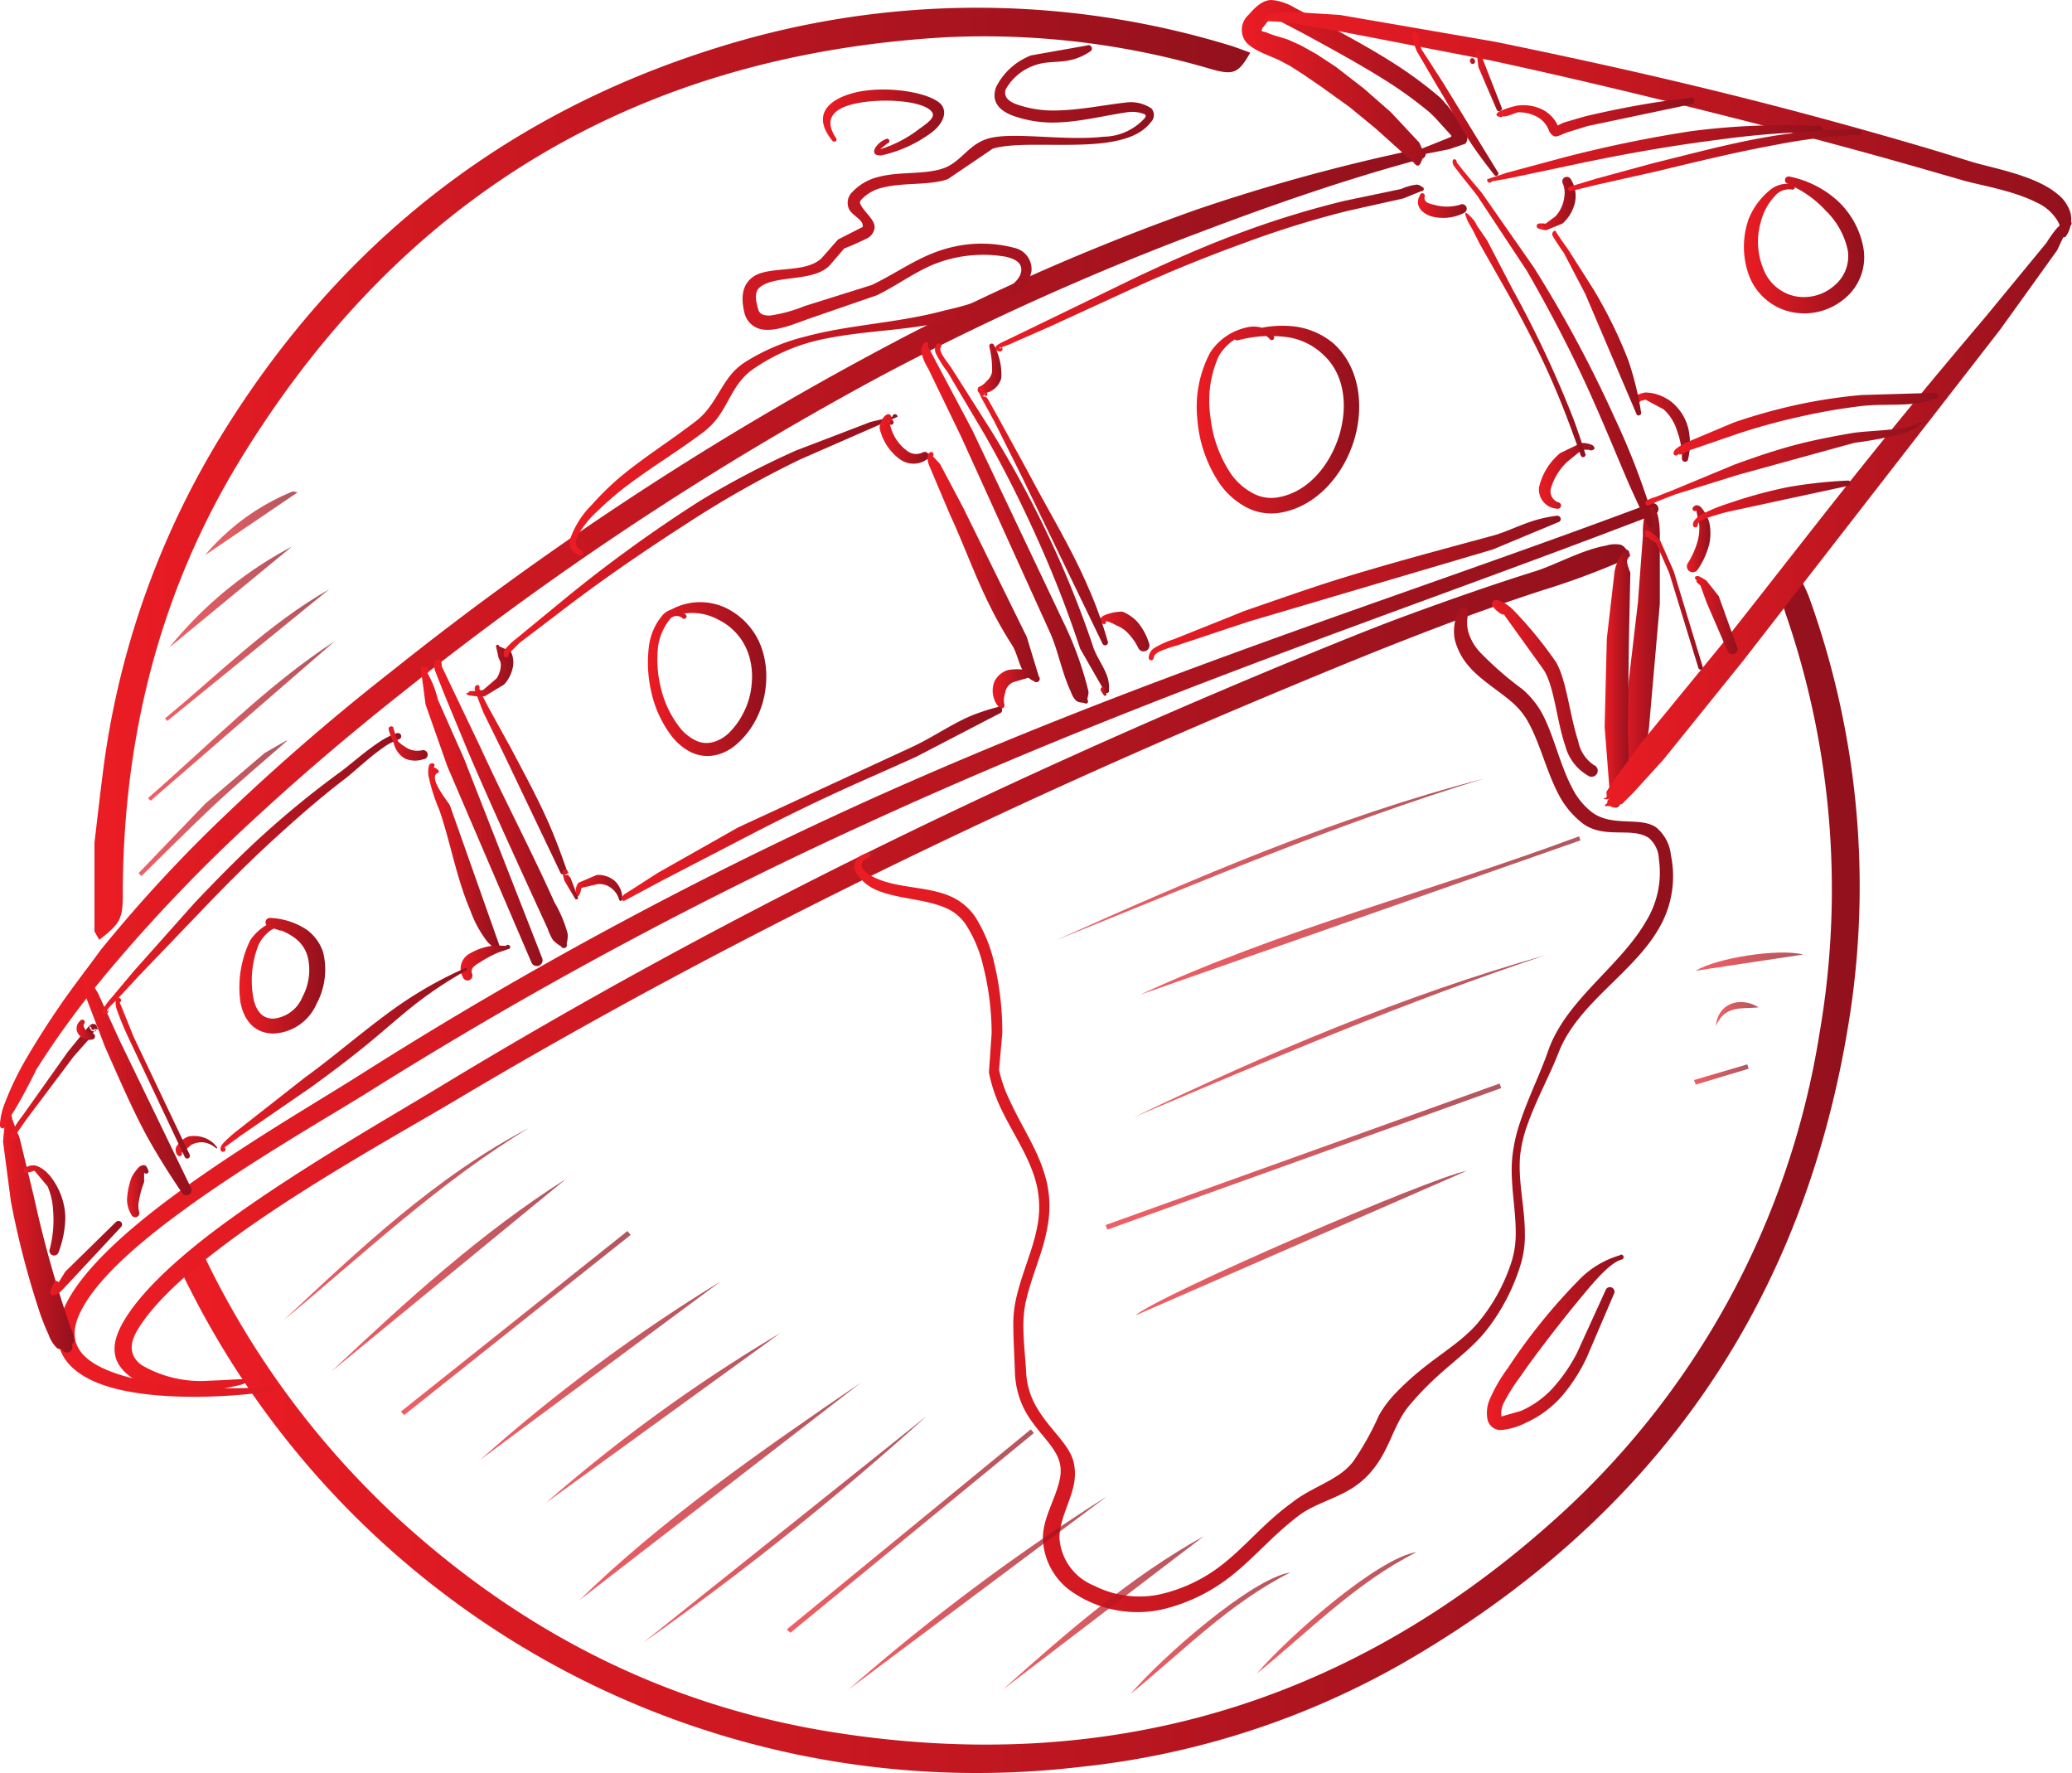<svg xmlns="http://www.w3.org/2000/svg" xmlns:xlink="http://www.w3.org/1999/xlink" id="Layer_1" data-name="Layer 1" viewBox="0 0 190.37 162.89"><defs><style>.cls-1{fill:url(#linear-gradient);}.cls-2{fill:url(#linear-gradient-2);}.cls-10,.cls-11,.cls-12,.cls-13,.cls-14,.cls-15,.cls-16,.cls-17,.cls-18,.cls-19,.cls-20,.cls-21,.cls-22,.cls-23,.cls-24,.cls-25,.cls-26,.cls-27,.cls-28,.cls-29,.cls-3,.cls-30,.cls-31,.cls-32,.cls-33,.cls-34,.cls-35,.cls-36,.cls-37,.cls-38,.cls-39,.cls-4,.cls-40,.cls-41,.cls-42,.cls-43,.cls-44,.cls-45,.cls-46,.cls-47,.cls-48,.cls-49,.cls-5,.cls-50,.cls-51,.cls-52,.cls-53,.cls-54,.cls-55,.cls-56,.cls-57,.cls-58,.cls-59,.cls-6,.cls-60,.cls-61,.cls-62,.cls-63,.cls-64,.cls-65,.cls-66,.cls-67,.cls-68,.cls-69,.cls-7,.cls-70,.cls-71,.cls-72,.cls-8,.cls-9{fill-rule:evenodd;}.cls-3{fill:url(#linear-gradient-3);}.cls-4{fill:url(#linear-gradient-4);}.cls-5{fill:url(#linear-gradient-5);}.cls-6{fill:url(#linear-gradient-6);}.cls-7{fill:url(#linear-gradient-7);}.cls-8{fill:url(#linear-gradient-8);}.cls-9{fill:url(#linear-gradient-9);}.cls-10{fill:url(#linear-gradient-10);}.cls-11{fill:url(#linear-gradient-11);}.cls-12{fill:url(#linear-gradient-12);}.cls-13{fill:url(#linear-gradient-13);}.cls-14{fill:url(#linear-gradient-14);}.cls-15{fill:url(#linear-gradient-15);}.cls-16{fill:url(#linear-gradient-16);}.cls-17{fill:url(#linear-gradient-17);}.cls-18{fill:url(#linear-gradient-18);}.cls-19{fill:url(#linear-gradient-19);}.cls-20{fill:url(#linear-gradient-20);}.cls-21{fill:url(#linear-gradient-21);}.cls-22{fill:url(#linear-gradient-22);}.cls-23{fill:url(#linear-gradient-23);}.cls-24{fill:url(#linear-gradient-24);}.cls-25{fill:url(#linear-gradient-25);}.cls-26{fill:url(#linear-gradient-26);}.cls-27{fill:url(#linear-gradient-27);}.cls-28{fill:url(#linear-gradient-28);}.cls-29{fill:url(#linear-gradient-29);}.cls-30{fill:url(#linear-gradient-30);}.cls-31{fill:url(#linear-gradient-31);}.cls-32{fill:url(#linear-gradient-32);}.cls-33{fill:url(#linear-gradient-33);}.cls-34{fill:url(#linear-gradient-34);}.cls-35{fill:url(#linear-gradient-35);}.cls-36{fill:url(#linear-gradient-36);}.cls-37{fill:url(#linear-gradient-37);}.cls-38{fill:url(#linear-gradient-38);}.cls-39{fill:url(#linear-gradient-39);}.cls-40{fill:url(#linear-gradient-40);}.cls-41{fill:url(#linear-gradient-41);}.cls-42{fill:url(#linear-gradient-42);}.cls-43{fill:url(#linear-gradient-43);}.cls-44{fill:url(#linear-gradient-44);}.cls-45{fill:url(#linear-gradient-45);}.cls-46{fill:url(#linear-gradient-46);}.cls-47{fill:url(#linear-gradient-47);}.cls-48{fill:url(#linear-gradient-48);}.cls-49{fill:url(#linear-gradient-49);}.cls-50{fill:url(#linear-gradient-50);}.cls-51{fill:url(#linear-gradient-51);}.cls-52{fill:url(#linear-gradient-52);}.cls-53{fill:url(#linear-gradient-53);}.cls-54{fill:url(#linear-gradient-54);}.cls-55{fill:url(#linear-gradient-55);}.cls-56{fill:url(#linear-gradient-56);}.cls-57{fill:url(#linear-gradient-57);}.cls-58{fill:url(#linear-gradient-58);}.cls-59{fill:url(#linear-gradient-59);}.cls-60{fill:url(#linear-gradient-60);}.cls-61{fill:url(#linear-gradient-61);}.cls-62{fill:url(#linear-gradient-62);}.cls-63{fill:url(#linear-gradient-63);}.cls-64{fill:url(#linear-gradient-64);}.cls-65{fill:url(#linear-gradient-65);}.cls-66{fill:url(#linear-gradient-66);}.cls-67{fill:url(#linear-gradient-67);}.cls-68{fill:url(#linear-gradient-68);}.cls-69{fill:url(#linear-gradient-69);}.cls-70{fill:url(#linear-gradient-70);}.cls-71{fill:url(#linear-gradient-71);}.cls-72{fill:url(#linear-gradient-72);}.cls-73{opacity:0.71;}.cls-74{fill:url(#linear-gradient-73);}.cls-75{fill:url(#linear-gradient-74);}.cls-76{fill:url(#linear-gradient-75);}.cls-77{fill:url(#linear-gradient-76);}.cls-78{fill:url(#linear-gradient-77);}.cls-79{fill:url(#linear-gradient-78);}.cls-80{fill:url(#linear-gradient-79);}.cls-81{fill:url(#linear-gradient-80);}.cls-82{fill:url(#linear-gradient-81);}.cls-83{fill:url(#linear-gradient-82);}.cls-84{fill:url(#linear-gradient-83);}.cls-85{fill:url(#linear-gradient-84);}.cls-86{fill:url(#linear-gradient-85);}.cls-87{fill:url(#linear-gradient-86);}.cls-88{fill:url(#linear-gradient-87);}.cls-89{fill:url(#linear-gradient-88);}.cls-90{fill:url(#linear-gradient-89);}.cls-91{fill:url(#linear-gradient-90);}.cls-92{fill:url(#linear-gradient-91);}.cls-93{fill:url(#linear-gradient-92);}.cls-94{fill:url(#linear-gradient-93);}.cls-95{fill:url(#linear-gradient-94);}.cls-96{fill:url(#linear-gradient-95);}.cls-97{fill:url(#linear-gradient-96);}.cls-98{fill:url(#linear-gradient-97);}</style><linearGradient id="linear-gradient" x1="8.68" y1="43.53" x2="114.87" y2="43.53" gradientUnits="userSpaceOnUse"><stop offset="0" stop-color="#eb1c24"></stop><stop offset="1" stop-color="#92111d"></stop></linearGradient><linearGradient id="linear-gradient-2" x1="16.75" y1="108.07" x2="170.88" y2="108.07" xlink:href="#linear-gradient"></linearGradient><linearGradient id="linear-gradient-3" x1="10.56" y1="88.95" x2="149.73" y2="88.95" xlink:href="#linear-gradient"></linearGradient><linearGradient id="linear-gradient-4" x1="5.33" y1="87.27" x2="152.38" y2="87.27" xlink:href="#linear-gradient"></linearGradient><linearGradient id="linear-gradient-5" x1="0.28" y1="113.3" x2="6.78" y2="113.3" xlink:href="#linear-gradient"></linearGradient><linearGradient id="linear-gradient-6" x1="0" y1="58.69" x2="131.02" y2="58.69" xlink:href="#linear-gradient"></linearGradient><linearGradient id="linear-gradient-7" x1="114.09" y1="7.61" x2="134.82" y2="7.61" xlink:href="#linear-gradient"></linearGradient><linearGradient id="linear-gradient-8" x1="116.08" y1="11.46" x2="190.31" y2="11.46" xlink:href="#linear-gradient"></linearGradient><linearGradient id="linear-gradient-9" x1="148.68" y1="59.85" x2="152.48" y2="59.85" xlink:href="#linear-gradient"></linearGradient><linearGradient id="linear-gradient-10" x1="147.42" y1="62.41" x2="149.82" y2="62.41" xlink:href="#linear-gradient"></linearGradient><linearGradient id="linear-gradient-11" x1="147.39" y1="47.2" x2="190.37" y2="47.2" xlink:href="#linear-gradient"></linearGradient><linearGradient id="linear-gradient-12" x1="78.5" y1="101.98" x2="153.79" y2="101.98" xlink:href="#linear-gradient"></linearGradient><linearGradient id="linear-gradient-13" x1="137.11" y1="63.24" x2="146.84" y2="63.24" xlink:href="#linear-gradient"></linearGradient><linearGradient id="linear-gradient-14" x1="136.61" y1="123.36" x2="149.1" y2="123.36" xlink:href="#linear-gradient"></linearGradient><linearGradient id="linear-gradient-15" x1="52.36" y1="27.54" x2="106.04" y2="27.54" xlink:href="#linear-gradient"></linearGradient><linearGradient id="linear-gradient-16" x1="75.61" y1="11.25" x2="86.75" y2="11.25" xlink:href="#linear-gradient"></linearGradient><linearGradient id="linear-gradient-17" x1="38.68" y1="74.98" x2="49.83" y2="74.98" xlink:href="#linear-gradient"></linearGradient><linearGradient id="linear-gradient-18" x1="7.58" y1="99.54" x2="17.54" y2="99.54" xlink:href="#linear-gradient"></linearGradient><linearGradient id="linear-gradient-19" x1="9.36" y1="80.25" x2="36.86" y2="80.25" xlink:href="#linear-gradient"></linearGradient><linearGradient id="linear-gradient-20" x1="35.67" y1="68.32" x2="39.2" y2="68.32" xlink:href="#linear-gradient"></linearGradient><linearGradient id="linear-gradient-21" x1="39.34" y1="78.64" x2="45.91" y2="78.64" xlink:href="#linear-gradient"></linearGradient><linearGradient id="linear-gradient-22" x1="42.31" y1="88.43" x2="46.87" y2="88.43" xlink:href="#linear-gradient"></linearGradient><linearGradient id="linear-gradient-23" x1="16.18" y1="105.3" x2="19.95" y2="105.3" xlink:href="#linear-gradient"></linearGradient><linearGradient id="linear-gradient-24" x1="20.21" y1="97.39" x2="42.91" y2="97.39" xlink:href="#linear-gradient"></linearGradient><linearGradient id="linear-gradient-25" x1="21.97" y1="89.64" x2="29.87" y2="89.64" xlink:href="#linear-gradient"></linearGradient><linearGradient id="linear-gradient-26" x1="10.63" y1="99.04" x2="17.45" y2="99.04" xlink:href="#linear-gradient"></linearGradient><linearGradient id="linear-gradient-27" x1="2.24" y1="111.18" x2="6.04" y2="111.18" xlink:href="#linear-gradient"></linearGradient><linearGradient id="linear-gradient-28" x1="0.95" y1="99.37" x2="9.05" y2="99.37" xlink:href="#linear-gradient"></linearGradient><linearGradient id="linear-gradient-29" x1="7.04" y1="94.61" x2="8.73" y2="94.61" xlink:href="#linear-gradient"></linearGradient><linearGradient id="linear-gradient-30" x1="11.67" y1="109.43" x2="13.61" y2="109.43" xlink:href="#linear-gradient"></linearGradient><linearGradient id="linear-gradient-31" x1="4.61" y1="115.59" x2="11.22" y2="115.59" xlink:href="#linear-gradient"></linearGradient><linearGradient id="linear-gradient-32" x1="39.92" y1="73.82" x2="52.16" y2="73.82" xlink:href="#linear-gradient"></linearGradient><linearGradient id="linear-gradient-33" x1="43.61" y1="71.6" x2="52.08" y2="71.6" xlink:href="#linear-gradient"></linearGradient><linearGradient id="linear-gradient-34" x1="42.84" y1="61.58" x2="47.16" y2="61.58" xlink:href="#linear-gradient"></linearGradient><linearGradient id="linear-gradient-35" x1="46.27" y1="49.23" x2="82.46" y2="49.23" xlink:href="#linear-gradient"></linearGradient><linearGradient id="linear-gradient-36" x1="84.65" y1="48.08" x2="100.01" y2="48.08" xlink:href="#linear-gradient"></linearGradient><linearGradient id="linear-gradient-37" x1="81.61" y1="38.83" x2="82.1" y2="38.83" xlink:href="#linear-gradient"></linearGradient><linearGradient id="linear-gradient-38" x1="80.81" y1="40.33" x2="85.34" y2="40.33" xlink:href="#linear-gradient"></linearGradient><linearGradient id="linear-gradient-39" x1="85.22" y1="52.11" x2="95.45" y2="52.11" xlink:href="#linear-gradient"></linearGradient><linearGradient id="linear-gradient-40" x1="91.16" y1="63.27" x2="94.98" y2="63.27" xlink:href="#linear-gradient"></linearGradient><linearGradient id="linear-gradient-41" x1="52.9" y1="81.57" x2="57.18" y2="81.57" xlink:href="#linear-gradient"></linearGradient><linearGradient id="linear-gradient-42" x1="51.61" y1="81.25" x2="53.08" y2="81.25" xlink:href="#linear-gradient"></linearGradient><linearGradient id="linear-gradient-43" x1="57" y1="73.89" x2="92.07" y2="73.89" xlink:href="#linear-gradient"></linearGradient><linearGradient id="linear-gradient-44" x1="59.53" y1="62.4" x2="70.46" y2="62.4" xlink:href="#linear-gradient"></linearGradient><linearGradient id="linear-gradient-45" x1="85.89" y1="47.57" x2="101.8" y2="47.57" xlink:href="#linear-gradient"></linearGradient><linearGradient id="linear-gradient-46" x1="101.08" y1="63.53" x2="101.66" y2="63.53" xlink:href="#linear-gradient"></linearGradient><linearGradient id="linear-gradient-47" x1="133.4" y1="31.45" x2="151.87" y2="31.45" xlink:href="#linear-gradient"></linearGradient><linearGradient id="linear-gradient-48" x1="141.36" y1="43.72" x2="146.46" y2="43.72" xlink:href="#linear-gradient"></linearGradient><linearGradient id="linear-gradient-49" x1="130.27" y1="18.91" x2="134.74" y2="18.91" xlink:href="#linear-gradient"></linearGradient><linearGradient id="linear-gradient-50" x1="89.84" y1="33.87" x2="92.05" y2="33.87" xlink:href="#linear-gradient"></linearGradient><linearGradient id="linear-gradient-51" x1="100.94" y1="58.01" x2="105.54" y2="58.01" xlink:href="#linear-gradient"></linearGradient><linearGradient id="linear-gradient-52" x1="89.83" y1="47.39" x2="101.71" y2="47.39" xlink:href="#linear-gradient"></linearGradient><linearGradient id="linear-gradient-53" x1="91.45" y1="24.64" x2="130.81" y2="24.64" xlink:href="#linear-gradient"></linearGradient><linearGradient id="linear-gradient-54" x1="105.57" y1="54.03" x2="143.42" y2="54.03" xlink:href="#linear-gradient"></linearGradient><linearGradient id="linear-gradient-55" x1="134.63" y1="30.78" x2="145.63" y2="30.78" xlink:href="#linear-gradient"></linearGradient><linearGradient id="linear-gradient-56" x1="109.94" y1="38.53" x2="124.89" y2="38.53" xlink:href="#linear-gradient"></linearGradient><linearGradient id="linear-gradient-57" x1="129.78" y1="9.53" x2="137.65" y2="9.53" xlink:href="#linear-gradient"></linearGradient><linearGradient id="linear-gradient-58" x1="136.66" y1="14.14" x2="167.47" y2="14.14" xlink:href="#linear-gradient"></linearGradient><linearGradient id="linear-gradient-59" x1="151.17" y1="42.61" x2="176.58" y2="42.61" xlink:href="#linear-gradient"></linearGradient><linearGradient id="linear-gradient-60" x1="151.14" y1="55.13" x2="156.44" y2="55.13" xlink:href="#linear-gradient"></linearGradient><linearGradient id="linear-gradient-61" x1="154.98" y1="49.5" x2="157.13" y2="49.5" xlink:href="#linear-gradient"></linearGradient><linearGradient id="linear-gradient-62" x1="155.53" y1="46.28" x2="170.02" y2="46.28" xlink:href="#linear-gradient"></linearGradient><linearGradient id="linear-gradient-63" x1="155.7" y1="56.53" x2="159.62" y2="56.53" xlink:href="#linear-gradient"></linearGradient><linearGradient id="linear-gradient-64" x1="137.48" y1="10.75" x2="155.65" y2="10.75" xlink:href="#linear-gradient"></linearGradient><linearGradient id="linear-gradient-65" x1="135.02" y1="5.57" x2="135.51" y2="5.57" xlink:href="#linear-gradient"></linearGradient><linearGradient id="linear-gradient-66" x1="135.59" y1="7.4" x2="137.99" y2="7.4" xlink:href="#linear-gradient"></linearGradient><linearGradient id="linear-gradient-67" x1="150.15" y1="39.24" x2="155.29" y2="39.24" xlink:href="#linear-gradient"></linearGradient><linearGradient id="linear-gradient-68" x1="141.19" y1="18.69" x2="144.76" y2="18.69" xlink:href="#linear-gradient"></linearGradient><linearGradient id="linear-gradient-69" x1="144.03" y1="14.75" x2="171.01" y2="14.75" xlink:href="#linear-gradient"></linearGradient><linearGradient id="linear-gradient-70" x1="142.56" y1="29.7" x2="150.78" y2="29.7" xlink:href="#linear-gradient"></linearGradient><linearGradient id="linear-gradient-71" x1="153.76" y1="39.01" x2="178.08" y2="39.01" xlink:href="#linear-gradient"></linearGradient><linearGradient id="linear-gradient-72" x1="160.23" y1="22.5" x2="171.28" y2="22.5" xlink:href="#linear-gradient"></linearGradient><linearGradient id="linear-gradient-73" x1="104.73" y1="84.11" x2="145.21" y2="84.11" xlink:href="#linear-gradient"></linearGradient><linearGradient id="linear-gradient-74" x1="96.95" y1="78.96" x2="136.25" y2="78.96" xlink:href="#linear-gradient"></linearGradient><linearGradient id="linear-gradient-75" x1="104.12" y1="95.2" x2="141.97" y2="95.2" xlink:href="#linear-gradient"></linearGradient><linearGradient id="linear-gradient-76" x1="101.58" y1="106.26" x2="137.93" y2="106.26" xlink:href="#linear-gradient"></linearGradient><linearGradient id="linear-gradient-77" x1="59.06" y1="140.5" x2="85.16" y2="140.5" xlink:href="#linear-gradient"></linearGradient><linearGradient id="linear-gradient-78" x1="53.24" y1="136.99" x2="79.12" y2="136.99" xlink:href="#linear-gradient"></linearGradient><linearGradient id="linear-gradient-79" x1="104.31" y1="114.21" x2="134.74" y2="114.21" xlink:href="#linear-gradient"></linearGradient><linearGradient id="linear-gradient-80" x1="78.01" y1="146.33" x2="101.71" y2="146.33" xlink:href="#linear-gradient"></linearGradient><linearGradient id="linear-gradient-81" x1="72.29" y1="140.67" x2="94.99" y2="140.67" xlink:href="#linear-gradient"></linearGradient><linearGradient id="linear-gradient-82" x1="30.44" y1="117.15" x2="52" y2="117.15" xlink:href="#linear-gradient"></linearGradient><linearGradient id="linear-gradient-83" x1="26.05" y1="112.45" x2="48.63" y2="112.45" xlink:href="#linear-gradient"></linearGradient><linearGradient id="linear-gradient-84" x1="44.13" y1="125.91" x2="66.2" y2="125.91" xlink:href="#linear-gradient"></linearGradient><linearGradient id="linear-gradient-85" x1="50.15" y1="130.27" x2="71.7" y2="130.27" xlink:href="#linear-gradient"></linearGradient><linearGradient id="linear-gradient-86" x1="36.83" y1="121.56" x2="57.94" y2="121.56" xlink:href="#linear-gradient"></linearGradient><linearGradient id="linear-gradient-87" x1="92.13" y1="148.17" x2="110.61" y2="148.17" xlink:href="#linear-gradient"></linearGradient><linearGradient id="linear-gradient-88" x1="13.6" y1="66.23" x2="30.76" y2="66.23" xlink:href="#linear-gradient"></linearGradient><linearGradient id="linear-gradient-89" x1="12.74" y1="74.25" x2="26.33" y2="74.25" xlink:href="#linear-gradient"></linearGradient><linearGradient id="linear-gradient-90" x1="15.16" y1="60.19" x2="30.24" y2="60.19" xlink:href="#linear-gradient"></linearGradient><linearGradient id="linear-gradient-91" x1="103.87" y1="150.04" x2="118.55" y2="150.04" xlink:href="#linear-gradient"></linearGradient><linearGradient id="linear-gradient-92" x1="115.47" y1="148.17" x2="130.15" y2="148.17" xlink:href="#linear-gradient"></linearGradient><linearGradient id="linear-gradient-93" x1="15.56" y1="54.85" x2="26.81" y2="54.85" xlink:href="#linear-gradient"></linearGradient><linearGradient id="linear-gradient-94" x1="18.84" y1="48.08" x2="27.38" y2="48.08" xlink:href="#linear-gradient"></linearGradient><linearGradient id="linear-gradient-95" x1="-232.01" y1="1903.53" x2="-223.71" y2="1903.53" gradientTransform="translate(1181.4 -1534.4) rotate(25.34)" xlink:href="#linear-gradient"></linearGradient><linearGradient id="linear-gradient-96" x1="157.66" y1="93.15" x2="161.58" y2="93.15" xlink:href="#linear-gradient"></linearGradient><linearGradient id="linear-gradient-97" x1="155.64" y1="98.71" x2="160.66" y2="98.71" xlink:href="#linear-gradient"></linearGradient></defs><g id="Layer9"><path class="cls-1" d="M8.68,77.42c.25-2.11.49-4.23.76-6.35A77.74,77.74,0,0,1,20.62,39.54C31.42,22.21,46.56,10.35,66.09,4.32a79.58,79.58,0,0,1,46.7-.21c.7.2,1.38.48,2.08.73-1.07,1.88-1.53,2.09-3.55,1.52a73.86,73.86,0,0,0-24.4-2.94C58.52,5.06,36.8,18.08,22,42.35,14.58,54.55,11.28,68,11.28,82.28c0,2.13-.26,2.58-2.16,4.06l-.44-.77Z"></path><path class="cls-2" d="M165.49,53.25c.26.57.54,1.1.74,1.66a78.23,78.23,0,0,1,3.84,37.63c-3.94,26.84-17.91,46.93-41.39,60.37a75.74,75.74,0,0,1-29.42,9.41,81,81,0,0,1-81.9-44.08c-1-1.88-.88-2.1.93-3.61.24.41.49.79.69,1.2a79.53,79.53,0,0,0,17.41,23.5c11.39,10.5,24.68,17.33,40,19.78,24.94,4,47.08-2.32,66-19.11a75.85,75.85,0,0,0,24.77-45,77.62,77.62,0,0,0-2.87-37.95C163.52,54.85,163.53,54.84,165.49,53.25Z"></path><path class="cls-3" d="M22.31,126.71h0l-.24,0c-.42,0-1.28.08-2.83.13A10.76,10.76,0,0,1,13,125.4c-.9-.67-1.26-1.65-.44-3.09,1.72-3,5.81-6.43,10.48-9.7,6.68-4.66,14.57-9,18.78-11.51C54.13,93.77,66.77,87,79.64,80.66s26-12.23,39.15-17.69c4.52-1.89,9.06-3.74,13.64-5.47,3-1.14,6.12-2.24,9.22-3.25a70.52,70.52,0,0,0,7.08-2.59c.37-.17.43-.42.74-.62a.27.27,0,0,0,0-.53c-.24-.23-.25-.35-.58-.47a2.73,2.73,0,0,0-1.32.08c-2.22.39-4.67,1.78-6.49,2.35-3.93,1.23-7.8,2.59-11.65,4s-7.64,3-11.43,4.54c-13.24,5.5-26.38,11.4-39.26,17.79s-25.53,13.3-37.8,20.72C36.07,102.5,26.3,108,19.15,113.48c-3.56,2.76-6.48,5.56-7.89,8.08s-.62,4,.92,5.06c1.87,1.26,5.21,1.47,7.17,1.17,1.53-.29,2.39-.47,2.8-.58s.48-.28.48-.31a.21.21,0,0,0-.21-.22.2.2,0,0,0-.11,0Z"></path><path class="cls-4" d="M24.9,127.37c-2.61.29-9.35.34-13.93-1.09-3.08-1-5.19-2.61-3.53-5.85,1.48-2.93,5.18-6.17,9.42-9.26,6.1-4.45,13.36-8.58,17.23-11A392.64,392.64,0,0,1,79.63,75.64c25.93-11.9,49.21-19.45,72.39-28.37a.54.54,0,0,0,.32-.7.55.55,0,0,0-.7-.32C128.33,55,104.87,62.12,78.85,73.94A378.18,378.18,0,0,0,33.16,98.69c-4.47,2.84-13.47,8-20,13.31-3.24,2.64-5.86,5.32-7.08,7.76-1.69,3.4-.47,5.61,2.13,6.94,4.5,2.3,13.58,1.64,16.72,1.09a.21.21,0,0,0-.06-.42Z"></path><path class="cls-5" d="M1.11,102.84a.21.21,0,0,0,0-.11c-.07-.65-.5-.34-.58-.12s-.24,2.18-.25,2.27L1,110.37a79.75,79.75,0,0,0,2.51,9.77,20.2,20.2,0,0,0,.95,2.46,3.24,3.24,0,0,0,.74,1.21c.2.16.24.09.48.16a.52.52,0,0,0,.68.24.5.5,0,0,0,.24-.67c.12-.22.19-.16.22-.41a2.77,2.77,0,0,0-.3-1.07,105.39,105.39,0,0,1-3.41-12.14l-1.28-5.26c0-.07-.54-1.32-.68-1.82Z"></path><path class="cls-6" d="M.48,103.3l0,0s.49-.71.88-1.35c.88-1.45,1.9-3.53,2-3.73q1.62-2.56,3.44-5t3.79-4.74a148.14,148.14,0,0,1,12.72-13.2c4.5-4.17,9.19-8.14,14-11.93a291.57,291.57,0,0,1,44.2-29.11,252,252,0,0,1,29-13c6.65-2.52,13.34-4.83,20.12-6.65a.47.47,0,0,0,.35-.57.47.47,0,0,0-.57-.35,171.28,171.28,0,0,0-20.6,5.63,211.33,211.33,0,0,0-29.28,13A292.69,292.69,0,0,0,36,61.65,204.57,204.57,0,0,0,19.22,76.31a131.89,131.89,0,0,0-10,11C8,89,6.73,90.61,5.56,92.31s-2.28,3.44-3.31,5.22a28.41,28.41,0,0,0-1.88,4A6.43,6.43,0,0,0,0,103.21a.57.57,0,0,0,0,.26c.08.14.16.24.32.16a.23.23,0,0,0,.16-.28l0,0Z"></path><path class="cls-7" d="M129.16,14.27a.11.11,0,0,0,0,.08.17.17,0,0,0,.2.12l.13,0c0,.05.08.1,0,.14s-.07.12.18,0l0,0a.23.23,0,0,0,.17.27c.56.75.69.07.91-.43a.59.59,0,0,0,.05-.28l2.34-.46,1.5-.51a.82.82,0,0,0,.17-.62,3,3,0,0,0-.23-.81l-1.54-2L132.36,9a38.21,38.21,0,0,0-4.61-3.38c-2.39-1.5-4.93-2.83-7.33-4.15L119,.74A5,5,0,0,0,116.84,0c-.63,0-1.25.34-2.11,1.35a1.84,1.84,0,0,0-.4,2.29c.5.92,2.4,1.49,3.22,1.9l1,.53,1.29.83L121.44,8,124,9.84l2.43,2,2.69,2.42.07,0Zm4.18-1.75,0-.07-1.49-1.64-.54-.52a38.66,38.66,0,0,0-4.44-3.17C124.47,5.64,122,4.3,119.61,3l-1.39-.73c-.61-.31-1-.57-1.32-.55s-.45.3-.83.76a.58.58,0,0,0-.15.31c0,.15.25.1.42.18.69.32,1.59.5,2.07.7l1.13.51L121,5l1.75,1.15,2.58,2,2.46,2.16,2.61,2.79s.14.28.24.55l2.18-.87.5-.21Z"></path><path class="cls-8" d="M116.34,1.9a.22.22,0,0,0,.13.05c.54,0,1.94.11,2,.13l4.37.75L137,5.56c6.8,1.47,13.58,3.09,20.35,4.79s13.5,3.47,20.19,5.41l2.85.82c1.45.42,4.53.91,6.68,2a4.3,4.3,0,0,1,1.8,1.45,2.43,2.43,0,0,1,.5,1.5.25.25,0,0,0,.47.14,2.74,2.74,0,0,0,.4-2.08A3.42,3.42,0,0,0,189,17.8c-2.08-1.75-6.28-2.42-8.06-3l-2.85-.88c-6.7-2-13.45-3.84-20.24-5.51s-13.63-3.17-20.47-4.57L123.09,1.37l-4.51-.28a13.65,13.65,0,0,0-1.93.21c-.53.13-.63.58-.55.6a.21.21,0,0,0,.24,0Z"></path><path class="cls-9" d="M151.94,46.94a.23.23,0,0,0,0-.31c0-.13-.49-.12-.81.62a7,7,0,0,0-.18,1.93l-.46,6.14-1.32,11.27a32.31,32.31,0,0,0-.42,5.28,3,3,0,0,0,.24.65.49.49,0,0,0,.34.6.49.49,0,0,0,.6-.35,1.6,1.6,0,0,0,.46-.4,5.13,5.13,0,0,0,.63-1.91c.26-1.18.31-2.41.48-3.56l1-11.45,0-6.24a8.16,8.16,0,0,0-.2-1.93.5.5,0,0,0-.34-.34Z"></path><path class="cls-10" d="M149.56,51.23a.17.17,0,0,0,.13-.07.22.22,0,0,0,0-.32c-.15-.37-.41-.22-.77.18a4.61,4.61,0,0,0-.57,1.42l-.72,6.24-.2,8.12.54,6.87a.45.45,0,0,0,.36.52.43.43,0,0,0,.52-.36,11.67,11.67,0,0,0,.71-2.85c.15-1.4,0-2.82,0-4.2l.1-8,.13-6.15c0-.07-.57-1.3-.15-1.3.15,0,0,0-.11-.08Z"></path><path class="cls-11" d="M148.18,73.44a.32.32,0,0,0-.27-.06.32.32,0,0,0-.23.38c-.62.53.12.13.45.39.14.1.58-.24.91-.3l1-1,2.81-3.09,7.3-9.05,23.65-30.47L189,23l1.07-2.26a.21.21,0,0,0,.26-.17.23.23,0,0,0-.17-.27c-.23-.1-.74.19-1.2.69a11.34,11.34,0,0,0-.94,1.32l-5.63,6.84c-3.34,3.94-6.64,7.89-9.87,11.9-4.84,6-9.55,12.12-14.35,18.18l-7.32,8.94-2.5,3.4-.76,1.18c0,.15.11.51-.08.55-.5.11.38.22.46,0s.07.16.2.07,0,0,0,.07Z"></path><path class="cls-12" d="M79.85,78.33c-1.08.23-1.39.83-1.34,1.4s.9,1.54,1.94,2c1.94.86,4.42.82,6.4,1.66A4.25,4.25,0,0,1,88.78,85a12.07,12.07,0,0,1,1.55,3.73,25.64,25.64,0,0,1,.78,6.19l-.25,3.6a13.57,13.57,0,0,0,1,3.09c1,2.19,2.44,4.2,3.18,6.51a9,9,0,0,1,.27,4.51c-.41,2.26-1.46,4.35-2,6.89a10.53,10.53,0,0,0-.21,2c0,1.55.11,3.24.15,4.59a8.1,8.1,0,0,0,.69,3c1.09,2.43,3.26,3.71,3.49,5.62a3.42,3.42,0,0,1-.06,1.15c-.36,1.79-1.54,3.53-1.55,5.38a6.14,6.14,0,0,0,2.71,5,10.62,10.62,0,0,0,8.13,1.62,16.1,16.1,0,0,0,5.89-2.67c2.5-1.81,4.23-4.1,7-6.14,1.35-.91,2.93-1.34,4.32-2.14a7.73,7.73,0,0,0,1.86-1.45,9.28,9.28,0,0,0,1.41-2c.78-1.43,1.23-3,2.3-4.31,2.81-3.37,5.05-4.46,7-6.8a18.56,18.56,0,0,0,3.18-5.9,9.18,9.18,0,0,0,.48-3.2c0-2.36-.65-4.8-.43-7.14a12.37,12.37,0,0,1,.69-2.87c.79-2.23,2-4.43,2.82-6.51,1.74-4.59,6.93-7.35,9.28-11.54a9.46,9.46,0,0,0,1.06-6.64A3.79,3.79,0,0,0,152.15,76c-1.48-1-4,0-5.87-1.37a6.44,6.44,0,0,1-1.86-2.3c-1.19-2.27-1.73-5.12-2.93-7.13a8.37,8.37,0,0,0-1.58-1.86,30.67,30.67,0,0,1-3.81-3.3A4.65,4.65,0,0,1,134.89,58a3.42,3.42,0,0,1,0-1.6.46.46,0,0,0-.29-.57.45.45,0,0,0-.57.28,4.18,4.18,0,0,0-.37,2.64,6,6,0,0,0,1.2,2.35c1.15,1.38,2.74,2.26,4.07,3.42A6.78,6.78,0,0,1,140.21,66c1.23,2,1.81,4.76,3,7a7.94,7.94,0,0,0,2.29,2.71c2,1.38,4.46.23,6,1.28a2.64,2.64,0,0,1,.91,1.91,8.54,8.54,0,0,1-1.16,5.71c-2.4,4.19-7.36,7.23-9,11.9-.73,2.12-1.86,4.37-2.6,6.62a14.57,14.57,0,0,0-.69,3.05c-.27,2.36.33,4.83.3,7.22a8.53,8.53,0,0,1-.5,2.86,16.61,16.61,0,0,1-3.14,5.46c-2.08,2.27-4.44,3.17-7.49,6.36a10.26,10.26,0,0,0-1.43,1.93,26.32,26.32,0,0,1-2.39,4.28,5.84,5.84,0,0,1-1.33,1.21c-1.35.91-2.92,1.47-4.22,2.5-2.79,2-4.5,4.34-7,6.14a14.39,14.39,0,0,1-5.39,2.37,9.2,9.2,0,0,1-5.85-.84,5.08,5.08,0,0,1-3.18-4.38c0-1.75,1.08-3.42,1.36-5.12a4.81,4.81,0,0,0,0-1.56c-.3-2-2.54-3.37-3.76-5.9a6.88,6.88,0,0,1-.66-2.64c-.06-1.14-.22-2.54-.25-3.88a11.5,11.5,0,0,1,.19-2.49c.56-2.54,1.62-4.64,2-6.91a9.94,9.94,0,0,0-.27-5c-.72-2.37-2.15-4.42-3.16-6.66a12.24,12.24,0,0,1-1-2.85l.3-3.4a27.45,27.45,0,0,0-.76-6.48,13.47,13.47,0,0,0-1.69-4.11,5.34,5.34,0,0,0-2.44-2c-2-.83-4.5-.7-6.47-1.51-.74-.28-1.42-.72-1.54-1.21-.07-.3.12-.57.67-.83a.23.23,0,0,0-.14-.43Z"></path><path class="cls-13" d="M138.16,56.43l3.65,5.08c1,1.52,1.21,4.71,2,7a4.46,4.46,0,0,0,2.21,2.81.57.57,0,0,0,.73-.3.55.55,0,0,0-.3-.73A3.39,3.39,0,0,1,145,68.08c-.79-2.39-1.08-5.7-2.07-7.3A37.32,37.32,0,0,0,139,56c-.8-.76-1.54-1-1.74-.84a.39.39,0,0,0-.13.51,2.43,2.43,0,0,0,.85.76A.19.19,0,0,0,138.16,56.43Z"></path><path class="cls-14" d="M148.83,115.32a8.53,8.53,0,0,0-3.85,2.36,53.23,53.23,0,0,0-6.44,8,14.15,14.15,0,0,0-1.72,3,3.14,3.14,0,0,0-.14,1.77,1.23,1.23,0,0,0,1.28.92,6.28,6.28,0,0,0,2.23-.66,9.76,9.76,0,0,0,3.37-2.52,15.71,15.71,0,0,0,2.22-3.47l2.53-5.91a.42.42,0,0,0-.79-.29l-2.62,5.75a15.11,15.11,0,0,1-2.17,3.18,8.68,8.68,0,0,1-3,2.17l-1.79.51a2.27,2.27,0,0,1,.3-1.4,17.16,17.16,0,0,1,1.47-2.3c.88-1.31,3.13-4.3,5.24-6.86,1.51-1.84,2.9-3.5,4-3.85a.23.23,0,1,0-.1-.44Z"></path><path class="cls-15" d="M53.43,50.53c-.66-.26-.62-.79-.35-1.34a9.47,9.47,0,0,1,1.86-2.28,28.81,28.81,0,0,1,3.64-3c1.93-1.4,4-2.67,5.92-4.12a6.55,6.55,0,0,0,1.21-1.13c1.29-1.55,1.66-3.48,3.47-4.74a17.5,17.5,0,0,1,6.72-2.82c3.63-.74,7.44-.72,11.17-1.61A22.57,22.57,0,0,0,93,27.31a3.4,3.4,0,0,0,1.77-2.41,2,2,0,0,0-1.46-2.1,11.81,11.81,0,0,0-5.21-.23,12.44,12.44,0,0,0-2.59.77c-1.88.78-3.47,1.91-5.41,2.84l-6.18,1.94a13.52,13.52,0,0,1-3.17.87c-.5,0-1-.08-1.1-.63-.32-1.05-.25-1.66.2-2,1.45-1.13,4.94-.43,6.4-2l1.31-1.53a24.35,24.35,0,0,0,2.23-1,1.31,1.31,0,0,0,.55-.8c.18-.8-1-1.54-1.31-2.34-.05-.11,0-.23.12-.36a3.75,3.75,0,0,1,1.93-1.09c1.94-.5,4.26-.18,6-.78l4.13-2.8c2.23-.69,6.81-.09,10.3-.54,1.83-.24,3.37-.76,4.22-1.89a.92.92,0,0,0,.07-1.26,3.39,3.39,0,0,0-2.28-.56c-2,.22-4.12.67-6.2.73a10.24,10.24,0,0,1-3.93-.56c-.9-.33-1.15-.8-1-1.34A4.81,4.81,0,0,1,95.06,6c1.22-.44,2.29-.19,3.57-.55a5.4,5.4,0,0,0,1.52-.71.31.31,0,0,0,.14-.42.32.32,0,0,0-.43-.14l-5.13.91A6,6,0,0,0,91.52,8c-.36,1-.12,2,1.54,2.63a10.92,10.92,0,0,0,4.32.61c2.1-.1,4.2-.64,6.26-.94a3.11,3.11,0,0,1,1.49.18c.16.07.19.21,0,.42a5.19,5.19,0,0,1-3.73,1.66c-3.56.41-8.21-.46-10.51.14a3.93,3.93,0,0,0-1.07.46c-1.11.67-1.86,1.86-3.14,2.3-1.72.6-4,.28-5.91.78a4.84,4.84,0,0,0-2.49,1.43A1.36,1.36,0,0,0,78,19.19c.27.62,1.39,1,1.26,1.66L77,22l-1.49,1.69c-1.45,1.48-4.86.69-6.33,1.75-.78.57-1.22,1.52-.78,3.31a2,2,0,0,0,1.76,1.53c1.31.17,3.19-.67,4.16-1l6.26-2.16c1.64-.81,3-1.79,4.55-2.54a11.8,11.8,0,0,1,3.17-1,12.29,12.29,0,0,1,4.08,0c.82.19,1.52.51,1.45,1.3s-1,1.52-2.06,2.05a26.22,26.22,0,0,1-4.94,1.58c-4.31,1.18-8.72,1.29-12.88,2.42a18.78,18.78,0,0,0-5.29,2.21,6,6,0,0,0-1.26,1c-1.33,1.45-1.8,3.34-3.61,4.66-2.27,1.74-4.63,3.21-6.78,5a25.28,25.28,0,0,0-2.62,2.56,8.3,8.3,0,0,0-2,3.14A1.16,1.16,0,0,0,53.28,51a.22.22,0,0,0,.28-.14.22.22,0,0,0-.13-.28Z"></path><path class="cls-16" d="M81.51,12.74a2,2,0,0,0-1.12.89c-.16.35-.1.67.57.65a12.14,12.14,0,0,0,4.68-2.14c1-.8,1.37-1.74.91-2.44-.84-1.21-5.29-1.94-8.21-1.14-2.34.64-3.73,2.09-1.87,4.36a.23.23,0,0,0,.32.05.22.22,0,0,0,0-.32c-1.22-1.84,0-2.74,1.74-3.12,2.55-.56,6.38-.28,7.1.77.34.47-.4,1-1.17,1.54a11.29,11.29,0,0,1-3.59,1.87l.65-.53a.22.22,0,0,0-.06-.44Z"></path><path class="cls-17" d="M39.28,61.85l0,0a.38.38,0,0,0,0-.55c-.56,0-.6-.13-.6.12a1.2,1.2,0,0,0,0,.3c.13.63.39,2.83.42,3l2,5.68,7.72,18a.52.52,0,0,0,1-.36L42.65,69.73l-2.43-5.48a8.72,8.72,0,0,0-.94-2.4Zm-.5,0,0,0C38.79,62,38.77,62,38.78,61.88Z"></path><path class="cls-18" d="M7.65,89.54l0,0a2.05,2.05,0,0,0,0,.65l.26,1.44,1.74,4.55c1.23,2.75,2.42,5.56,3.86,8.23,1,1.79,2.07,3.49,3.21,5.17a.47.47,0,1,0,.81-.49L11,95.6,9,91.23,8.26,90a1.35,1.35,0,0,1-.15-.4v0A.23.23,0,0,0,8,89.28c-.15-.14-.33,0-.32.24v0Z"></path><path class="cls-19" d="M9.87,92.73a8.09,8.09,0,0,1,.75-.77l2.13-2.3,5.82-6.06c2.47-2.59,5-5.1,7.68-7.49,1.78-1.6,3.59-3.15,5.48-4.59.89-.69,2.14-1.9,3.37-2.76a5.67,5.67,0,0,1,1.55-.84.29.29,0,0,0,.2-.37.31.31,0,0,0-.37-.2,6.84,6.84,0,0,0-1.74.89c-1.25.83-2.55,2-3.46,2.67a84.79,84.79,0,0,0-7,5.69c-2.22,2-4.33,4.17-6.4,6.34l-5.61,6.3-2,2.39a7.49,7.49,0,0,0-.85,1.14c-.07.28,0,.49.39.32a.21.21,0,0,0,.13-.29l0-.07Zm0,0c-.06.09-.08.15,0,.16S9.93,92.82,9.86,92.74Zm-.15-.08h0Z"></path><path class="cls-20" d="M36.14,67a.23.23,0,0,0,0-.18c-.11-.16-.54-.14-.41.3a11.4,11.4,0,0,0,.46,1.2,2.2,2.2,0,0,0,1,1.36,2.37,2.37,0,0,0,1.71.07.42.42,0,1,0-.15-.82,1.94,1.94,0,0,1-1.57-.35,2.92,2.92,0,0,1-.61-.48,8,8,0,0,1-.39-1.1Z"></path><path class="cls-21" d="M39.56,70.14c-.12,0-.27.45-.2,1.09a16.57,16.57,0,0,0,1,3.17c1,2.86,1.56,6.22,2.83,9.18a10.33,10.33,0,0,0,1.64,3,4.69,4.69,0,0,0,.69.56.24.24,0,0,0,.31.07.22.22,0,0,0,.07-.31L41.34,74c-.11-.28-2.1-2.61-1.11-3,.34-.15-.35-.56-.4-.5a.24.24,0,0,0,.05-.32.23.23,0,0,0-.32,0Z"></path><path class="cls-22" d="M46.46,86.9l-.89-.05a5.6,5.6,0,0,0-2.56.84,1.58,1.58,0,0,0-.47,2.11.45.45,0,0,0,.59.24.46.46,0,0,0,.24-.6c-.17-.49.25-.74.67-1a11.78,11.78,0,0,1,1.7-.92l1.1-.38a.22.22,0,0,0-.07-.31.23.23,0,0,0-.31.08Z"></path><path class="cls-23" d="M16.74,105.88l.84-.71a2.06,2.06,0,0,1,1.15-.22,2.2,2.2,0,0,1,1.12.53.05.05,0,0,0,.08,0,.06.06,0,0,0,0-.09,2.48,2.48,0,0,0-1.11-.85,2.81,2.81,0,0,0-1.48-.14,2.1,2.1,0,0,0-1,.75.72.72,0,0,0,0,1,.24.24,0,0,0,.32,0,.22.22,0,0,0,0-.31Z"></path><path class="cls-24" d="M20.59,105.44l1.49-1.09,6.5-4.47c1.66-1.2,3.35-2.47,5-3.81s3.16-2.72,4.81-4a36.34,36.34,0,0,1,4.46-2.92A.12.12,0,0,0,42.9,89a.13.13,0,0,0-.16-.06,36.73,36.73,0,0,0-6.27,3.54C33.52,94.57,30.77,97,28,99l-6.22,4.88a10.84,10.84,0,0,0-1.3,1.18c-.26.3-.26.58-.15.69a.23.23,0,0,0,.32,0,.22.22,0,0,0,0-.32Z"></path><path class="cls-25" d="M24.45,85A4.66,4.66,0,0,0,23,86.36a9.87,9.87,0,0,0-.91,5.71c.31,1.64,1.25,2.84,3,2.88a4.53,4.53,0,0,0,4-2.74,6.65,6.65,0,0,0,.6-4.72,4.19,4.19,0,0,0-1.48-2.06,6.55,6.55,0,0,0-3.36-1.1.4.4,0,0,0-.45.34.38.38,0,0,0,.08.31Zm.82.3a1,1,0,0,0-.42.18,3.59,3.59,0,0,0-1.09,1.31,8.89,8.89,0,0,0-.46,5c.23,1,.73,1.79,1.81,1.79a3.21,3.21,0,0,0,2.68-2,5.22,5.22,0,0,0,.49-3.65A3.16,3.16,0,0,0,27,86.11a5.69,5.69,0,0,0-1.14-.62h0l-.09,0-.06,0a3.66,3.66,0,0,0-.43-.15Z"></path><path class="cls-26" d="M10.78,91.69c-.15.07-.23.46-.07,1a29.8,29.8,0,0,0,1.17,2.81l5.1,10.8a.25.25,0,0,0,.34.1.26.26,0,0,0,.1-.34L12.3,95.3,11,92.09a.22.22,0,1,0-.2-.4Z"></path><path class="cls-27" d="M2.66,107.69c.08.06.37-.18.53-.11L4.38,109a6.45,6.45,0,0,1,.5,2.25,10.42,10.42,0,0,1-.32,3.53.43.43,0,0,0,.28.54.43.43,0,0,0,.54-.28A9.3,9.3,0,0,0,6,111.79a6.3,6.3,0,0,0-1-3.2,4.55,4.55,0,0,0-.71-.89,2.68,2.68,0,0,0-1-.62,1.27,1.27,0,0,0-1,.23.29.29,0,0,0-.13.31.22.22,0,0,0,.2.16.2.2,0,0,0,.21-.09Zm-.1-.34h0Z"></path><path class="cls-28" d="M8.69,94.74c.09,0,.21,0,.13-.07s-.08,0-.13.07H8.58c-.15,0-.22-.1-.3-.25s-.1-.15,0-.2l0,0c.19-.11-.22-.13.13.12a.15.15,0,0,0,.07.19.14.14,0,0,0,.19-.06c.6.08.18-.13.23-.23s-.26-.41-.62-.14c-.14.1-.53.62-.71.81L6.23,96.63l-4.17,5.88A8.88,8.88,0,0,0,1,104.19c-.09.38,0,.65.59.45a.22.22,0,1,0-.13-.42l1-1.43,4.3-5.72,1.41-1.6c.12-.14.34-.56.5-.73Z"></path><path class="cls-29" d="M7.39,93.76a.9.9,0,0,0-.14,1.3,1.24,1.24,0,0,0,1.22.44.29.29,0,1,0-.07-.58.75.75,0,0,1-.62-.43c-.07-.14-.16-.27-.06-.43a.23.23,0,0,0,0-.32.22.22,0,0,0-.32,0Z"></path><path class="cls-30" d="M13.58,107.44c-.16-.56-.5-.42-.77-.26a3.86,3.86,0,0,0-.73,1,7.12,7.12,0,0,0-.41,2,2.7,2.7,0,0,0,.41,1.43.38.38,0,0,0,.69-.33,2.24,2.24,0,0,1,0-1,8.71,8.71,0,0,1,.47-1.68l0-.89a.23.23,0,0,0,.31.08A.23.23,0,0,0,13.58,107.44Z"></path><path class="cls-31" d="M5.39,117.85a.21.21,0,0,0-.18-.17.22.22,0,0,0-.25.18,7.89,7.89,0,0,0-.34.74.34.34,0,0,0,.2.41c.09,0,.38,0,.69-.3s1.13-1.19,1.21-1.27l4.4-4.72a.33.33,0,0,0,0-.46.34.34,0,0,0-.47,0L6,116.82l-.62,1Z"></path><path class="cls-32" d="M40.57,61.13a.2.2,0,0,0,0-.17.57.57,0,0,0-.13-.32c-.15-.15-.31-.12-.47.13a1.39,1.39,0,0,0,0,.85l.91,2.3,2.18,5.26c2.32,5.4,4.83,10.83,7.26,16.14a4.69,4.69,0,0,0,.5,1.06,3.52,3.52,0,0,0,.72.55.29.29,0,0,0,.37.15.28.28,0,0,0,.15-.38,3,3,0,0,0,.1-.9,11.53,11.53,0,0,0-1.22-2.91c-2.13-4.76-4.61-9.45-6.78-14.19L41.7,63.55l-1.05-2.2a1,1,0,0,1-.08-.22Z"></path><path class="cls-33" d="M44.05,63.2a.23.23,0,0,0-.1-.26c-.11-.06-.43.07-.31.47s.69,1.82.75,2l1.83,3.72,5.25,11a.31.31,0,0,0,.4.19.31.31,0,0,0,.19-.41c-.53-1.55-1.11-3.09-1.78-4.59-1-2.23-2.18-4.39-3.33-6.57l-2-3.63c-.07-.12-.7-1.32-.89-1.8l0-.06Z"></path><path class="cls-34" d="M43.59,63.48c-.37,0-.52,0-.52.13-.39.12-.33.26.65.35a.17.17,0,0,0,.14,0c.24,0,.62,0,.68,0l1.78-1.08a3.3,3.3,0,0,0,.81-1.65,2.26,2.26,0,0,0-.2-1.38l-1.08-.48a.14.14,0,0,0-.14-.14.14.14,0,0,0-.14.14l.25,1.11a1.18,1.18,0,0,1,.18.84,2.5,2.5,0,0,1-.37,1l-1.26,1.08c-.06,0-.49,0-.66.07Z"></path><path class="cls-35" d="M46.72,60.07l1-1,4.83-3.68c3.31-2.48,6.73-4.83,10.21-7.07A94.41,94.41,0,0,1,73.53,42.2l6.65-2.91,2.28-1a.23.23,0,0,0-.23-.24.24.24,0,0,0-.24.24l-2,.47-6.84,2.62a77.31,77.31,0,0,0-8.88,4.66,129,129,0,0,0-12.16,8.79L47.4,58.7a6.27,6.27,0,0,0-.91.85.73.73,0,0,0-.19.7.23.23,0,0,0,.3.12.24.24,0,0,0,.12-.3Z"></path><path class="cls-36" d="M84.89,31.57a.91.91,0,0,0-.22.87,5.09,5.09,0,0,0,.62,1.44l3,6.2,8.17,18c.72,1.56,1.11,3.75,1.92,5.45a2.21,2.21,0,0,0,.47.82c.29.22.43.16.77.23a.22.22,0,0,0,.29,0,.21.21,0,0,0,0-.29c0-.34.15-.5.08-.84a31.81,31.81,0,0,0-2.17-6.06l-8.5-17.9-3.22-6.07-.86-1.64a.24.24,0,0,0,0-.32.22.22,0,0,0-.31.05Z"></path><path class="cls-37" d="M81.91,38.62a.21.21,0,0,0-.27.1.22.22,0,0,0,.09.3l.15,0a.21.21,0,0,0,.22-.23.21.21,0,0,0-.19-.21Z"></path><path class="cls-38" d="M81.94,38.4c-.16-.53-.46-.35-.69-.15a2,2,0,0,0-.44,1.06,4.81,4.81,0,0,0,1.9,2.9,2.12,2.12,0,0,0,2.44,0,.38.38,0,0,0,.13-.52.37.37,0,0,0-.51-.12,1.37,1.37,0,0,1-1.5-.21,4,4,0,0,1-1.47-2.27l-.24-.49a.22.22,0,1,0,.38-.22Z"></path><path class="cls-39" d="M85.37,41.62c-.14.08-.18.37-.12.76a3.7,3.7,0,0,0,.24.67l1.77,4.18C88.55,50,89.6,53,91,55.76c.59,1.21,1.27,2.38,2,3.53.49.76.63,2,1.25,2.73a2.05,2.05,0,0,0,.75.56.31.31,0,0,0,.44-.44l-1.1-3.62L88.49,46.63l-2.12-4-.66-.72a.23.23,0,0,0,0-.32.22.22,0,0,0-.31,0Z"></path><path class="cls-40" d="M95,62c0-.22-.34-.36-.73-.45a4.91,4.91,0,0,0-1.64,0,2,2,0,0,0-1.29,1.12,2.31,2.31,0,0,0,.4,2.26.29.29,0,0,0,.52-.26,2,2,0,0,1,.09-1,1.27,1.27,0,0,1,.74-1l1.5-.44a.23.23,0,0,0,.3.11A.22.22,0,0,0,95,62Z"></path><path class="cls-41" d="M53.38,81.78s0-.2.08-.22l1.42-.33a1.72,1.72,0,0,1,1.2.3,2,2,0,0,1,.8,1.1.16.16,0,0,0,.17.13.16.16,0,0,0,.13-.18,2.28,2.28,0,0,0-.64-1.6,2.34,2.34,0,0,0-1.71-.6l-1.69.72a1.25,1.25,0,0,0-.24.69c.05.56.21.86.46.08a.29.29,0,0,0,0-.09ZM53,81.6Z"></path><path class="cls-42" d="M52.15,80.31c.08-.1.08-.25,0-.23a.19.19,0,0,1,0,.13l.06.1a.25.25,0,0,1-.38,0,.23.23,0,0,0,.24,0,.21.21,0,0,0,.08-.11c0-.06,0-.11,0-.12h0l0-.07a.24.24,0,0,0-.32-.12s-.14.09-.14.26.15.68.16.75l1,1.68a.16.16,0,0,0,.22,0,.17.17,0,0,0,0-.22l-.65-1.71S52.24,80.47,52.15,80.31Z"></path><path class="cls-43" d="M57.15,82.37l-.07,0s0,0,0,0,0,0-.06,0c-.24-.28.31.36.2.41l.08,0v0l0,0v0l0,0h0c.09.12.07.07,0,0l0,0a1.76,1.76,0,0,1,.2-.1l.91-.49,2.33-1.25L68.34,77c2.59-1.35,5.2-2.65,7.84-3.88s5.34-2.39,8-3.6l7.7-4a.3.3,0,0,0,.17-.39.3.3,0,0,0-.39-.17,19,19,0,0,0-2.52.83c-1.85.81-3.54,2-5.36,2.84L67.84,76l-7.39,4.18-2.24,1.44-.87.55a1.48,1.48,0,0,1-.19.2Z"></path><path class="cls-44" d="M61.67,56a1.86,1.86,0,0,0-.75.46,5.49,5.49,0,0,0-1.28,2.77,12,12,0,0,0,.2,4.34,10.32,10.32,0,0,0,1.83,4,5.25,5.25,0,0,0,1.71,1.48,3.49,3.49,0,0,0,2.37.32,4.35,4.35,0,0,0,1.8-.89,7.64,7.64,0,0,0,1.81-2.2,8.39,8.39,0,0,0,1-3.26A8.16,8.16,0,0,0,70,59.6a6.46,6.46,0,0,0-3.46-3.82A5.54,5.54,0,0,0,61.67,56Zm1.19.33.15.14a.22.22,0,0,1,0,.32.22.22,0,0,1-.31,0,.81.81,0,0,0-1.23.2,5.2,5.2,0,0,0-1,2.34,10.84,10.84,0,0,0,.28,4,9.44,9.44,0,0,0,1.73,3.54,4.18,4.18,0,0,0,1.39,1.13,2.27,2.27,0,0,0,1.59.19,3.36,3.36,0,0,0,1.59-.94,6.78,6.78,0,0,0,1.18-1.62,7,7,0,0,0,.83-2.78A6.65,6.65,0,0,0,68.74,60,5.44,5.44,0,0,0,66,56.93a5,5,0,0,0-3.18-.56Z"></path><path class="cls-45" d="M86.05,31.6a.92.92,0,0,0,0,1,10.33,10.33,0,0,0,1,1.56l3.38,5.7c1.82,3.17,3.42,6.39,4.89,9.66a101.93,101.93,0,0,1,3.92,10.07l2.24,3.91a.21.21,0,1,0,.41-.09,3.47,3.47,0,0,0-.08-1c-.3-1.14-1.13-2.07-1.45-3.22A92.49,92.49,0,0,0,96.21,49,97.21,97.21,0,0,0,91,39.46l-3.56-5.61c-.19-.3-.6-.79-.86-1.25-.15-.28-.27-.54-.13-.71a.23.23,0,0,0-.35-.29Z"></path><path class="cls-46" d="M101.54,63.35a.16.16,0,0,0,0-.13.23.23,0,0,0-.3-.08.24.24,0,0,0-.11.29,3.91,3.91,0,0,0,.3.45.14.14,0,0,0,.19,0,.13.13,0,0,0,0-.18C101.61,63.66,101.62,63.38,101.54,63.35Z"></path><path class="cls-47" d="M133.81,14.8v0s0,0,0,0h0v0l0,0h0l0,0,0,0v0s0,0,0,0h0l0-.07a.23.23,0,0,0-.32-.05.65.65,0,0,0,.15.63c.51.71,1.88,2.39,2.08,2.66l4.55,6.89c1.73,3,3.33,6,4.84,9.16s2.93,6.63,4.36,10c.62,1.44,1.31,2.84,1.92,4.26a.28.28,0,0,0,.36.17.27.27,0,0,0,.16-.35c-.16-.69-.29-1.37-.49-2a67.75,67.75,0,0,0-3.09-7.76,114.55,114.55,0,0,0-7.41-13.78l-4.77-6.83c-.2-.26-1.62-1.9-2.14-2.6l-.14-.16Z"></path><path class="cls-48" d="M146,41.31a.22.22,0,0,0,.23.06c.4-.08.28-.3.1-.46a2.15,2.15,0,0,0-1.07-.21l-1.91.92a5.79,5.79,0,0,0-1.94,3.11,1.76,1.76,0,0,0,1.63,2,.3.3,0,0,0,.37-.2.29.29,0,0,0-.19-.37,1.06,1.06,0,0,1-.73-1.28A5.45,5.45,0,0,1,144,42.42l1.35-1.1c.12,0,.44,0,.57,0Zm0-.28a.2.2,0,0,1,.11-.09C146,41,146,41,145.94,41Z"></path><path class="cls-49" d="M130.45,17.94c-.47.88.07,1.58,1,1.92a4.23,4.23,0,0,0,3.08-.31.42.42,0,0,0,.18-.57.42.42,0,0,0-.57-.17,4.27,4.27,0,0,1-2.39,0c-.51-.12-.95-.24-.86-.76a.23.23,0,0,0-.14-.29.22.22,0,0,0-.28.14Z"></path><path class="cls-50" d="M90.9,31.87a8.66,8.66,0,0,1,.25,2.26,1.35,1.35,0,0,1-.47.85,2.1,2.1,0,0,1-.58.5.34.34,0,1,0,.16.66A1.89,1.89,0,0,0,92,34.72a5.75,5.75,0,0,0-.67-3,.23.23,0,0,0-.28-.15.22.22,0,0,0-.15.28Z"></path><path class="cls-51" d="M101.58,57.09c.19-.07.9.31,1,.37a2.9,2.9,0,0,1,1.12.78,5.33,5.33,0,0,1,.87,1.26.52.52,0,1,0,1-.4,5.45,5.45,0,0,0-1.1-2,3.84,3.84,0,0,0-1.34-.91,4.31,4.31,0,0,0-1.74.37c-.38.26-.57.49-.11.71a.23.23,0,0,0,.32,0,.22.22,0,0,0,0-.17Zm0,0a.06.06,0,0,0,0,.06C101.54,57.26,101.57,57.2,101.56,57.11Z"></path><path class="cls-52" d="M90.56,36.43c.21-.11.23-.48-.08-.38l0,.09,0,.08,0,.05.12.16c-.11.06-.26,0-.45-.14a.22.22,0,0,0,.32,0v0c0-.09-.07-.17,0-.2l0,0a.18.18,0,0,0,0-.08c-.71-.76-.71-.45-.42.28.07.18.32.62.33.64l1,1.84,2.54,5.09,7.36,15.24a.27.27,0,0,0,.34.17.25.25,0,0,0,.16-.33A37.75,37.75,0,0,0,100,54c-1.56-3.65-3.67-7.06-5.51-10.57l-2.74-5-1-1.79-.21-.24Z"></path><path class="cls-53" d="M92,31.91c.22-.09.6-.21.66-.24L96.46,30l8.34-3.83q4.61-2.07,9.36-3.79a90,90,0,0,1,9.63-3l5.14-1.15,1.65-.67a.2.2,0,0,0,.23-.16.2.2,0,0,0-.17-.23.74.74,0,0,0-.47-.21,4.81,4.81,0,0,0-1.43.4l-5.17,1.08a85.05,85.05,0,0,0-9.76,3c-3.18,1.18-6.28,2.56-9.35,4l-8.24,4L92.5,31.24c-.12.06-.91.4-1,.59s-.08.4.36.46a.24.24,0,0,0,.25-.2.28.28,0,0,0-.06-.18Zm-.06,0c-.09,0-.13.08-.09.1S92,32,92,31.94Z"></path><path class="cls-54" d="M106,60.47c0-.3.26-.48.56-.63a12.72,12.72,0,0,1,1.56-.54l6.58-2.19,22.45-6.63,6-2.5a.31.31,0,0,0,.24-.36.32.32,0,0,0-.36-.24,12.25,12.25,0,0,0-2.61.62c-1.2.42-2.35,1-3.6,1.3-4.54,1.23-9.08,2.44-13.56,3.82-3,.93-6,2-8.91,3l-6.46,2.59a8.53,8.53,0,0,0-1.85.83,1.11,1.11,0,0,0-.5.89.24.24,0,0,0,.22.23.23.23,0,0,0,.23-.22Z"></path><path class="cls-55" d="M135.28,20.09l-.05-.07c-.7-.76-.73-.52-.38.29.07.16.39.68.41.72l.73,1.44,2.52,4.44c1.34,2.43,2.61,4.83,3.73,7.3s2.07,5,3,7.64a.23.23,0,0,0,.28.14.23.23,0,0,0,.14-.29c-.34-1.05-.68-2.09-1.06-3.12A99.63,99.63,0,0,0,139,26.63l-2.37-4.55-.93-1.35s-.31-.66-.46-.64Zm-.25.35v0a.24.24,0,0,1-.1,0Z"></path><path class="cls-56" d="M115.88,30.09a2.8,2.8,0,0,0-1.38,0,5.37,5.37,0,0,0-3.3,2.28A10.65,10.65,0,0,0,110,38.42a12.32,12.32,0,0,0,2,5.92,7,7,0,0,0,2.27,2.13,4.94,4.94,0,0,0,3.17.66c3.26-.45,5.8-3.19,6.88-6.41s.66-7-1.84-9.2A6.92,6.92,0,0,0,119,30a9.58,9.58,0,0,0-3.11.12Zm1.14.79h0a.22.22,0,1,1-.35.28,2.15,2.15,0,0,0-.32-.29,12,12,0,0,0-2.61.39.29.29,0,0,1-.28-.08,4.35,4.35,0,0,0-1.5,1.57,10,10,0,0,0-.75,5.54,11.58,11.58,0,0,0,1.9,5.26A5.75,5.75,0,0,0,115,45.25a3.52,3.52,0,0,0,2.28.46c2.73-.39,4.77-2.76,5.68-5.46s.67-5.8-1.39-7.67A6,6,0,0,0,118,30.94,7.46,7.46,0,0,0,117,30.88Z"></path><path class="cls-57" d="M130.38,3.8h0a.23.23,0,0,0,.09-.31c-.43-.83-.74-.46-.7-.11a5.73,5.73,0,0,0,.43,1.37l1.86,3.18c1,1.63,1.89,3.33,2.94,5,.7,1.08,1.48,2.1,2.27,3.11a.21.21,0,1,0,.34-.24l-5-8.16-2-3.1A4.19,4.19,0,0,1,130.38,3.8Z"></path><path class="cls-58" d="M137.08,16.66l1.51-.27L144,15.25c4.66-1,9.24-1.83,13.86-2.41a79.32,79.32,0,0,1,9.33-.75.26.26,0,0,0,.26-.25.26.26,0,0,0-.25-.26,66.25,66.25,0,0,0-11.82.47,117.65,117.65,0,0,0-11.57,2.38l-5.37,1.44-1.78.59a.22.22,0,0,0,.11.3.21.21,0,0,0,.29-.1Z"></path><path class="cls-59" d="M151.36,46l-.06,0a.31.31,0,0,0-.13.19.24.24,0,0,0,.34.24c.14-.05.64-.32.86-.41l1.57-.61,5.75-1.79,10.69-2.94a39.23,39.23,0,0,0,4.47-.84,4.37,4.37,0,0,0,1.71-1,0,0,0,1,0-.06-.08,5.62,5.62,0,0,1-2.42.66c-1.35.16-2.81.2-3.88.36-1.85.32-3.69.67-5.5,1.16s-3.58,1.1-5.34,1.74L153.77,45l-1.57.62c-.2.08-.8.24-.85.37Zm.3.24a.28.28,0,0,1-.08.15C152,46,151.87,46.22,151.66,46.24Z"></path><path class="cls-60" d="M151.44,49.37c.13.22.69.47.71.51l1.22,2.77,2.68,8.73a.21.21,0,0,0,.25.13.2.2,0,0,0,.14-.25l-2.66-8.77-1.25-2.84a4.49,4.49,0,0,0-.9-.8c-.37-.2-.59-.15-.45.37a.22.22,0,0,0,.26.15Zm.18-.18s0,0,0-.09Z"></path><path class="cls-61" d="M155.85,46.91l.27,1.28a4.64,4.64,0,0,1-.24,1.83,7.65,7.65,0,0,1-.82,1.74.54.54,0,0,0,.91.58,7.1,7.1,0,0,0,1.09-2.44,4.76,4.76,0,0,0,0-1.84,3.78,3.78,0,0,0-.81-1.5c-.23-.16-.45-.22-.66,0a.22.22,0,1,0,.29.33Z"></path><path class="cls-62" d="M156,48.19c0-.28.49-.46,1-.66a18.17,18.17,0,0,1,2.15-.6l10.67-2.3a.24.24,0,0,0,.21-.26.24.24,0,0,0-.26-.22,42.62,42.62,0,0,0-5.5.6,41.79,41.79,0,0,0-5.35,1.46,16.19,16.19,0,0,0-2.49,1c-.54.3-.89.66-.89,1a.23.23,0,0,0,.22.23.22.22,0,0,0,.23-.22Z"></path><path class="cls-63" d="M155.87,53.36h0c-.09.1.34.39.36.43l.56,1.54,1.92,4.45a.47.47,0,0,0,.59.3.46.46,0,0,0,.31-.59l-1.69-4.71-1.12-1.42a5.09,5.09,0,0,0-.66-.4c-.21-.08-.35,0-.36,0s-.11.13,0,.24a.21.21,0,0,0,.14.12Z"></path><path class="cls-64" d="M143.13,11.54h0a3.12,3.12,0,0,0-1.6-1.56,4.07,4.07,0,0,0-2.11-.28,8,8,0,0,0-1.64.52c-.38.25-.41.43.06.53a.22.22,0,0,0,.23-.07c.28.12,1.26-.36,1.39-.36a3.48,3.48,0,0,1,1.72.39,2.35,2.35,0,0,1,1.1,1.2,1,1,0,0,0,.5.6c.27.11.62-.14,1.27-.37l1.86-.57,9.5-2a.29.29,0,0,0,.25-.33.3.3,0,0,0-.33-.26c-1.63.19-3.25.41-4.85.7s-3.21.62-4.81,1l-1.93.56a3.77,3.77,0,0,0-.6.29Zm-5.08-1.15s0,0-.11-.07A.16.16,0,0,1,138.05,10.39Z"></path><path class="cls-65" d="M135.47,5.49l0,0a.22.22,0,0,0-.29-.13.22.22,0,0,0-.12.29l.05.12a.22.22,0,1,0,.38-.24Z"></path><path class="cls-66" d="M135.69,5l.14,1.17,1.68,3.9a.24.24,0,0,0,.33.12.24.24,0,0,0,.12-.33L136.45,6l-.51-1.32a.22.22,0,0,0-.25.37Z"></path><path class="cls-67" d="M150.74,36.83a2.83,2.83,0,0,0,.43-.12l1.67.89a4.34,4.34,0,0,1,1.25,2,7,7,0,0,1,.44,2.5.3.3,0,0,0,.25.32.28.28,0,0,0,.32-.25,6.23,6.23,0,0,0,0-2.88,4.6,4.6,0,0,0-1.67-2.48,4.67,4.67,0,0,0-1.07-.54,3.71,3.71,0,0,0-1.18-.21c-.09,0-.88.18-1,.39a.34.34,0,0,0,.17.52.25.25,0,0,0,.34-.09A.08.08,0,0,0,150.74,36.83Z"></path><path class="cls-68" d="M141.57,20.54a.23.23,0,0,0-.18,0c-.3.08-.2.31-.14.4a2.41,2.41,0,0,0,.81.21l1.51-.62a3.73,3.73,0,0,0,1.12-1.87,2.91,2.91,0,0,0-.37-2.2.42.42,0,0,0-.57-.16.41.41,0,0,0-.16.56,2.23,2.23,0,0,1,.13,1.25,3.18,3.18,0,0,1-.81,1.77l-.91.67c-.05,0-.35-.06-.43,0Zm.11.29a.22.22,0,0,1-.13.12C141.76,20.85,141.74,20.86,141.68,20.83Z"></path><path class="cls-69" d="M144.39,17.54l2.42-.59,5.27-1.18c3.67-.88,7.4-1.8,11.16-2.48a49.28,49.28,0,0,1,7.53-.9.25.25,0,0,0,.24-.24.24.24,0,0,0-.24-.24,44.92,44.92,0,0,0-7.67.55c-3.79.6-7.53,1.63-11.21,2.53l-5.22,1.42-2.55.77a.23.23,0,0,0,0,.32.21.21,0,0,0,.31,0Z"></path><path class="cls-70" d="M143,21.4a.22.22,0,0,0-.16-.21.35.35,0,0,0-.17.51c.23.39.84,1.32,1,1.51L145.65,27,150.34,38a.22.22,0,0,0,.27.16.23.23,0,0,0,.17-.27,28.86,28.86,0,0,0-1.17-4.77,42,42,0,0,0-3.24-6.59l-2.32-3.65c-.13-.18-.79-1.08-1-1.45a.17.17,0,0,0-.06-.06Z"></path><path class="cls-71" d="M154.23,41.73c.19.14.88-.32.94-.34l4.48-1.54a58.12,58.12,0,0,1,5.68-1.56,54,54,0,0,1,5.8-1c1.79-.19,3.64,0,5.4-.29a9.09,9.09,0,0,0,1.35-.4.26.26,0,0,0,.2-.31.28.28,0,0,0-.32-.2l-6.73.2a47.85,47.85,0,0,0-5.94.9,52.1,52.1,0,0,0-5.78,1.62l-4.45,1.87a5.15,5.15,0,0,0-.9.58c-.21.2-.25.41-.14.53a.24.24,0,0,0,.32,0,.24.24,0,0,0,.09-.14Z"></path><path class="cls-72" d="M164.31,16.88a2.52,2.52,0,0,0-1.7.59,6.68,6.68,0,0,0-1.93,2.6,7.68,7.68,0,0,0,0,5.2,5.36,5.36,0,0,0,4.09,3.43,5.75,5.75,0,0,0,4.77-1.32,4.92,4.92,0,0,0,1.65-4.68,7.81,7.81,0,0,0-2.44-4.33,9.36,9.36,0,0,0-4.34-2.15.34.34,0,0,0-.4.23.33.33,0,0,0,.23.41l.07,0Zm.59.26a.13.13,0,0,1,0,.12.21.21,0,0,1-.27.15,1.71,1.71,0,0,0-1.56.6,5.41,5.41,0,0,0-1.3,2.41,6.53,6.53,0,0,0,.25,4.3,4,4,0,0,0,3,2.51,4.23,4.23,0,0,0,3.52-1A3.5,3.5,0,0,0,169.77,23a7.12,7.12,0,0,0-2-3.62,9.87,9.87,0,0,0-2.9-2.19Z"></path><g class="cls-73"><path class="cls-74" d="M104.73,91.39c12.88-6,26.88-9.53,40.35-14.56l.13.37Z"></path><path class="cls-75" d="M97,86.38c12.81-5.74,25.67-11.31,39.3-14.84C122.83,75.66,109.94,81.18,97,86.38Z"></path><path class="cls-76" d="M142,87.75c-12.88,4.29-25.37,9.59-37.85,14.9C116.38,96.78,128.86,91.46,142,87.75Z"></path><path class="cls-77" d="M101.58,112.54l36.2-13,.15.42-36.19,13Z"></path><path class="cls-78" d="M59.06,150.93l26.1-20.86A277.64,277.64,0,0,1,59.06,150.93Z"></path><path class="cls-79" d="M53.24,147c7.34-7.19,16.56-13.66,25.88-20Z"></path><path class="cls-80" d="M134.74,107.57l-30.43,13.28C106.41,119,131.47,108.16,134.74,107.57Z"></path><path class="cls-81" d="M78,155.18a191.24,191.24,0,0,1,23.7-17.71Z"></path><path class="cls-82" d="M72.29,149.69l22.42-18.38.28.34L72.62,150Z"></path><path class="cls-83" d="M30.44,126c6.84-6.45,13.79-12.78,21.56-17.69Z"></path><path class="cls-84" d="M26.05,121.29c7-6.55,14-13.2,22.58-17.69C40.38,108.58,33.42,115.2,26.05,121.29Z"></path><path class="cls-85" d="M44.13,134.1A153.79,153.79,0,0,1,66.2,117.73Z"></path><path class="cls-86" d="M50.15,138.07A146,146,0,0,1,71.7,122.46Z"></path><path class="cls-87" d="M36.83,129.68l20.82-16.59.29.36L37.13,130Z"></path><path class="cls-88" d="M92.13,155.22c5.83-5.21,11.71-10.34,18.48-14.1Z"></path><path class="cls-89" d="M13.6,73.32C19.24,68.42,24.46,63,30.76,58.9L13.84,73.56Z"></path><path class="cls-90" d="M18.87,73.82l5.44-4.64,2-1.15,0,.08c-2.27,2-4.58,3.92-6.79,6S15.18,78.34,13,80.47l-.27-.25Z"></path><path class="cls-91" d="M30.24,54.14,15.37,66.23,15.16,66C20.11,61.93,24.62,57.34,30.24,54.14Z"></path><path class="cls-92" d="M118.55,144.46c-5.59,2.8-9.9,7.28-14.68,11.16C106.7,152.28,115,145,118.55,144.46Z"></path><path class="cls-93" d="M130.15,142.59c-5.59,2.81-9.9,7.29-14.68,11.16C118.3,150.42,126.58,143.12,130.15,142.59Z"></path><path class="cls-94" d="M26.81,50.22,15.56,59.48A36.1,36.1,0,0,1,26.81,50.22Z"></path><path class="cls-95" d="M27.36,45.22,18.84,51a20.73,20.73,0,0,1,8.05-5.85c.13,0,.32.06.49.09Z"></path><path class="cls-96" d="M165.68,87.69l-9.89,1.49C157.73,88,163.39,87.11,165.68,87.69Z"></path><path class="cls-97" d="M161.58,92.54c-1.44.18-3.11-.27-3.92,1.72C157.79,92.24,159.81,91.46,161.58,92.54Z"></path><path class="cls-98" d="M155.64,99.22l4.9-1.44.12.4-4.86,1.46Z"></path></g></g></svg>